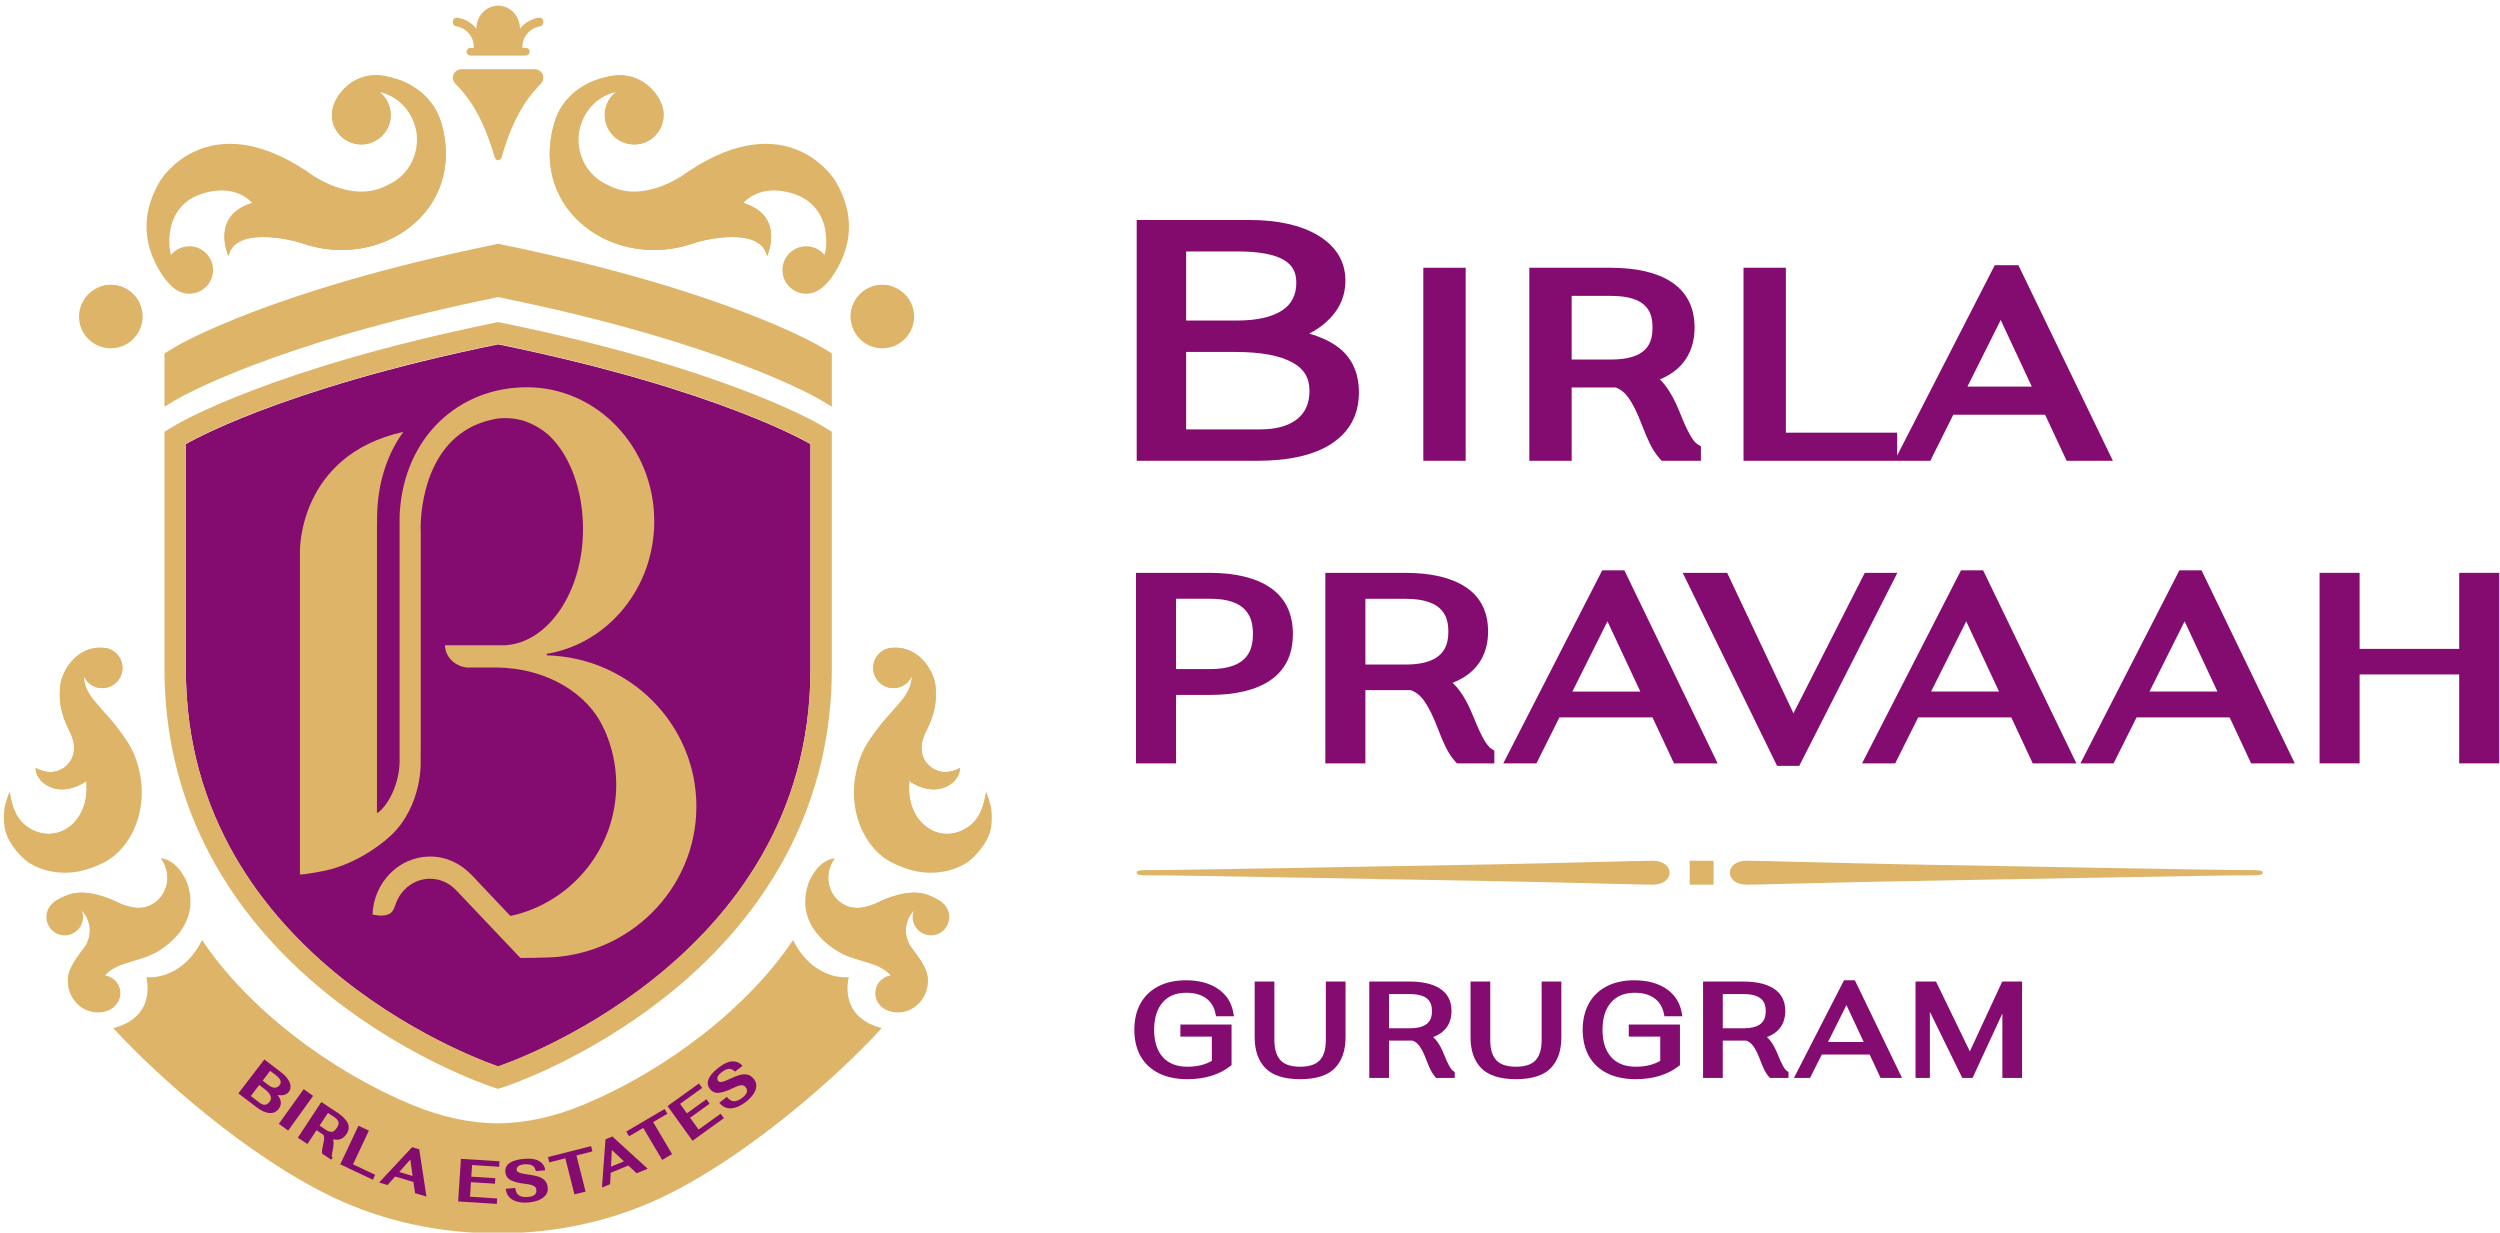 <svg version="1.2" xmlns="http://www.w3.org/2000/svg" viewBox="0 0 359 177" width="359" height="177">
	<style>
		.s0 { fill: #ddb468 } 
		.s1 { fill: #840b6f } 
		.s2 { fill: #840b6e } 
	</style>
	<g id="_Artboards_">
	</g>
	<g id="Layer 1">
		<g id="&lt;Group&gt;">
		</g>
		<g id="&lt;Group&gt;">
		</g>
		<g id="&lt;Group&gt;">
		</g>
		<g id="&lt;Group&gt;">
			<g id="&lt;Group&gt;">
				<path id="&lt;Path&gt;" class="s0" d="m71.44 177.1q-0.01 0-0.01 0c-8.12 0.03-16.25-1.68-23.54-5.14-12.25-5.81-25.32-17.42-31.62-24.32 6.38-1.64 4.74-7.32 4.74-7.32 0 0 4.96 0.69 8.01-5.33 6.4 9.61 18.12 18.72 30.32 23.74 4.01 1.65 8.04 2.54 12.08 2.59q0 0 0.01 0 0.01 0 0.02 0 0.01 0 0.01 0 0.01 0 0.02 0c4.03-0.05 8.07-0.94 12.08-2.59 12.19-5.02 23.92-14.13 30.32-23.74 3.04 6.02 8.01 5.33 8.01 5.33 0 0-1.65 5.68 4.73 7.32-6.3 6.9-19.37 18.51-31.62 24.32-7.29 3.46-15.41 5.17-23.53 5.14q-0.01 0-0.01 0 0 0 0 0"/>
				<g id="&lt;Group&gt;">
					<path id="&lt;Compound Path&gt;" fill-rule="evenodd" class="s1" d="m40.02 159.24q-0.45 0.6-1.19 0.6-0.09 0-0.19-0.01-0.83-0.09-1.85-0.87l-2.56-1.95 3.73-4.87 2.4 1.83q0.59 0.46 0.94 0.95 0.36 0.51 0.41 0.98 0.06 0.5-0.22 0.87-0.32 0.41-0.89 0.5-0.35 0.05-0.74-0.04 0.85 1.11 0.16 2.01zm-1.23-5.47l-1.07 1.41 0.84 0.64q0.49 0.38 0.9 0.38 0.41-0.01 0.7-0.39 0.23-0.3 0.11-0.64-0.13-0.37-0.61-0.74zm0.06 3.61q-0.17-0.47-0.82-0.96l-0.8-0.62-1.21 1.59 1.3 0.99q0.39 0.3 0.75 0.26 0.35-0.04 0.65-0.44 0.3-0.38 0.13-0.82z"/>
					<path id="&lt;Path&gt;" class="s1" d="m43.61 156.4l-3.57 4.98 1.34 0.97 3.58-4.98z"/>
					<path id="&lt;Compound Path&gt;" fill-rule="evenodd" class="s1" d="m47.83 163.6q0.06 0.21 0.07 0.44 0.02 0.37-0.08 0.88-0.12 0.6-0.17 0.94c-0.03 0.23 0.01 0.27 0.01 0.27l0.13 0.08-0.23 0.32-1.29-0.85-0.01-0.06q-0.04-0.24 0-0.55 0.04-0.29 0.14-0.71 0.13-0.56 0.15-0.91 0.02-0.29-0.12-0.5l-0.98-0.65-1.3 1.98-1.38-0.91 3.37-5.12 2.28 1.5q1.1 0.73 1.49 1.47 0.4 0.78-0.16 1.64-0.69 1.04-1.92 0.74zm-0.74-3.78l-1.2 1.82 0.9 0.6q0.48 0.31 0.86 0.29 0.37-0.03 0.72-0.57 0.35-0.54 0.23-0.87-0.12-0.36-0.61-0.68z"/>
					<path id="&lt;Path&gt;" class="s1" d="m52.97 162.36l-1.5-0.7-2.61 5.54 4.68 2.21 0.33-0.71-3.18-1.5z"/>
					<path id="&lt;Compound Path&gt;" fill-rule="evenodd" class="s1" d="m60.2 165.03l1.04 6.8-1.64-0.49-0.23-1.61-2.62-0.78-1.1 1.22-1.21-0.36 4.74-5.08zm-1.28 1.48l-1.59 1.79 1.92 0.57z"/>
					<path id="&lt;Path&gt;" class="s1" d="m65.79 172.53l5.55 0.35 0.05-0.78-3.89-0.25 0.13-2.09 3.45 0.22 0.05-0.79-3.45-0.22 0.11-1.67 3.89 0.25 0.05-0.79-5.54-0.35z"/>
					<path id="&lt;Path&gt;" class="s1" d="m77.22 168.93q-0.56-0.16-1.51-0.29-0.65-0.08-0.99-0.2c-0.27-0.08-0.38-0.16-0.42-0.21q-0.1-0.11-0.11-0.26-0.03-0.28 0.22-0.49 0.26-0.23 0.86-0.28 0.69-0.06 1.11 0.14 0.39 0.18 0.54 0.73l0.03 0.1 1.34-0.12-0.02-0.14q-0.15-0.8-0.92-1.22-0.75-0.4-2.11-0.28-1.38 0.13-2.05 0.59-0.7 0.48-0.62 1.32 0.08 0.86 0.92 1.22 0.79 0.34 1.91 0.46 0.67 0.07 1.03 0.2 0.33 0.12 0.45 0.28 0.12 0.16 0.14 0.4 0.04 0.44-0.23 0.68-0.29 0.26-0.96 0.32-0.84 0.08-1.28-0.2-0.43-0.26-0.54-0.97l-0.01-0.12-1.37 0.12 0.02 0.14q0.14 1 1.03 1.48 0.69 0.36 1.68 0.37 0.27 0 0.55-0.03 0.85-0.08 1.48-0.34 0.64-0.28 0.98-0.72 0.34-0.46 0.29-1.04-0.07-0.7-0.46-1.09-0.39-0.38-0.98-0.55z"/>
					<path id="&lt;Path&gt;" class="s1" d="m84.88 164.58l-6.06 1.54-0.13 0.03 0.19 0.77 2.3-0.59 1.31 5.18 1.6-0.4-1.31-5.18 2.29-0.59z"/>
					<path id="&lt;Compound Path&gt;" fill-rule="evenodd" class="s1" d="m87.99 163.25l5.02 4.58-1.59 0.65-1.19-1.11-2.53 1.04-0.09 1.64-1.17 0.48 0.51-6.93 0.98-0.4zm-0.13 1.89l-0.12 2.39 1.86-0.76z"/>
					<path id="&lt;Path&gt;" class="s1" d="m95.84 159.93l-0.41-0.68-5.5 3.24 0.4 0.68 2.04-1.2 2.72 4.6 1.42-0.84-2.72-4.6z"/>
					<path id="&lt;Path&gt;" class="s1" d="m100.32 162.2l-1.22-1.69 2.8-2.02-0.46-0.64-2.8 2.02-0.98-1.36 3.17-2.28-0.46-0.64-4.51 3.24 3.58 4.98 4.51-3.24-0.46-0.64z"/>
					<path id="&lt;Path&gt;" class="s1" d="m108.28 154.98q-0.42-0.55-0.97-0.67-0.53-0.11-1.12 0.07-0.55 0.16-1.43 0.57-0.59 0.28-0.94 0.37-0.31 0.09-0.47 0.04-0.14-0.03-0.23-0.15-0.17-0.22-0.08-0.53 0.1-0.33 0.57-0.7 0.56-0.43 1.01-0.49 0.43-0.05 0.85 0.32l0.08 0.08 1.07-0.83-0.1-0.11q-0.56-0.59-1.43-0.53-0.85 0.07-1.92 0.91-1.1 0.85-1.41 1.6-0.33 0.79 0.19 1.45 0.53 0.68 1.43 0.53 0.85-0.14 1.86-0.65 0.61-0.3 0.98-0.39 0.34-0.07 0.52 0 0.18 0.06 0.33 0.25 0.28 0.35 0.18 0.7-0.1 0.38-0.63 0.8-0.66 0.51-1.2 0.52-0.5 0-0.96-0.53l-0.08-0.1-1.09 0.85 0.1 0.1q0.59 0.7 1.47 0.7 0.09 0 0.19-0.01 0.98-0.08 2.06-0.92 0.67-0.53 1.06-1.09 0.39-0.57 0.43-1.13 0.04-0.57-0.32-1.03z"/>
				</g>
				<path id="&lt;Path&gt;" class="s0" d="m20.45 45.25c0.13 2.52-1.82 4.65-4.34 4.76-2.51 0.11-4.64-1.83-4.76-4.33-0.1-2.52 1.84-4.65 4.35-4.77 2.52-0.11 4.64 1.84 4.75 4.34z"/>
				<path id="&lt;Path&gt;" class="s1" d="m116.38 96.18c0 42.26-44.85 56.98-44.85 56.98 0 0-44.84-14.72-44.84-56.98v-32.4c0 0 13.02-7.82 44.84-14.33 31.83 6.51 44.85 14.33 44.85 14.33z"/>
				<path id="&lt;Path&gt;" class="s0" d="m78.64 94.11q0 0-0.02 0 0 0-0.03 0 0 0-0.03 0v-0.02q-0.06-0.03-0.07-0.1 0.01-0.07 0.07-0.1v-0.01q0.01 0 0.02-0.01c0 0 0.03-0.02 0.04-0.02q0.01 0.01 0.01 0.02c8.69-1.5 15.32-9.44 15.32-19.01 0-10.63-8.19-19.25-18.3-19.25-9.73 0-17.61 7.1-18.25 18.08 0 0.15-0.02 0.79-0.02 0.79q0 0.09 0 0.28c0 0.23 0 0.51 0 0.62v1.42 31.95c0.17 3.92-1.96 7.34-3.25 8.02v-3-5.39-9.67-22.72q0.02-0.8 0.02-1.44 0-0.19 0-0.38c0-0.13 0-0.24 0-0.28 0 0 0.02-0.65 0.04-0.81 0.23-4.28 1.6-8.15 3.73-11.06-15.09 3.35-14.85 17.11-14.85 17.11v0.41 19.17 15.06 8.96 2.86c0.96-0.04 1.86-0.27 2.76-0.4 4.62-0.74 8.55-3.58 10.26-5.17 4.64-4.37 4.32-10.73 4.32-10.73v-0.73-0.63h0.01v-31.81l-0.02-0.04h0.01c0 0-0.4-10.47 6.91-14.57q1.73-0.98 4.05-1.39c0.22-0.04 2.38-0.32 4.41 0.52 1.26 0.5 2.4 1.24 3.2 2.02 2.91 2.84 4.74 7.79 4.74 13.31 0 8.97-4.95 16.3-11.16 16.69h-5.45-3.21c0.03 1.68 1.43 3.04 3.21 3.2h4.24c7.14 0.06 13.18 3.75 15.39 8.86l0.02-0.02c1.1 2.44 1.73 5.13 1.73 7.97 0 8.94-6.07 16.45-14.3 18.65q-0.44 0.12-0.9 0.21l-5.64-5.96-0.01 0.01c-1.5-1.59-3.58-2.58-5.88-2.58-4.45 0-8.08 3.69-8.27 8.31 0 0 1.71 0.48 2.59-0.19 0.48-0.35 0.61-0.97 0.81-1.49 0.78-2.01 2.66-3.44 4.87-3.44 1.45 0 2.75 0.61 3.7 1.61h0.01l4.52 4.77 4.49 4.74v-0.01l0.24 0.26c1.32-0.01 2.41 0 3.2-0.05q0.11 0 0.23 0c12.09-0.12 21.85-9.79 21.85-21.71 0-11.74-9.5-21.31-21.36-21.69z"/>
				<g id="&lt;Group&gt;">
					<g id="&lt;Group&gt;">
						<path id="&lt;Path&gt;" class="s0" d="m63.4 17.74c-1.11-3.83-4.12-5.5-5.76-6.15-0.66-0.26-2.56-0.86-3.93-0.79-2.58 0.13-4.23 1.63-5.15 2.99q-0.32 0.47-0.53 1v0.02q-0.03 0.06-0.05 0.13-0.14 0.31-0.22 0.67-0.01 0.05-0.01 0.08-0.03 0.17-0.07 0.35 0.01-0.02 0.02-0.04c-0.27 2.14 1.13 4.17 3.28 4.64 2.28 0.5 4.53-0.94 5.03-3.22 0.36-1.65-0.3-3.28-1.55-4.24 3.09 0.63 5.42 3.47 5.42 6.87-0.01 2.9-1.69 5.39-4.1 6.45-5.42 3.1-11.73-1.92-11.73-1.92-14.35-9.53-20.98 1.28-20.98 1.28-3.69 6.05-1.56 10.89 0.2 13.58 1.01 1.53 1.94 2.11 1.94 2.11 0.56 0.4 1.23 0.63 1.97 0.63 1.88 0 3.42-1.52 3.42-3.41 0-1.87-1.54-3.4-3.41-3.41-1.06 0.01-2 0.48-2.62 1.24-0.48-1.4-0.22-3.67 0.21-4.79 1-2.69 3.09-3.8 5.21-4.26 4.28-0.93 6.21 1.6 6.21 1.6-6.05 1.86-3.39 7.62-3.39 7.62 0.89-4.25 8.84-2.43 10.49-1.86 11.45 4.01 23.66-4.66 20.1-17.17z"/>
						<path id="&lt;Path&gt;" class="s0" d="m63.4 17.74c-1.11-3.83-4.12-5.5-5.76-6.15-0.66-0.26-2.56-0.86-3.93-0.79-2.58 0.13-4.23 1.63-5.15 2.99q-0.32 0.47-0.53 1v0.02q-0.03 0.06-0.05 0.13-0.14 0.31-0.22 0.67-0.01 0.05-0.01 0.08-0.03 0.17-0.07 0.35 0.01-0.02 0.02-0.04c-0.27 2.14 1.13 4.17 3.28 4.64 2.28 0.5 4.53-0.94 5.03-3.22 0.36-1.65-0.3-3.28-1.55-4.24 1.94 0.4 3.58 1.66 4.53 3.4q0.12 0.21 0.21 0.42 0.04 0.07 0.07 0.14c3.67 8.04-4.05 17.08-15.23 13.16-1.64-0.57-5.2-1.88-7.84-1.15-6.05 1.86-3.39 7.62-3.39 7.62 0.89-4.25 8.84-2.43 10.49-1.86 11.45 4.01 23.66-4.66 20.1-17.17z"/>
					</g>
					<g id="&lt;Group&gt;">
						<path id="&lt;Path&gt;" class="s0" d="m79.57 17.74c1.09-3.83 4.1-5.5 5.74-6.15 0.67-0.26 2.56-0.86 3.93-0.79 2.58 0.13 4.24 1.63 5.16 2.99q0.31 0.47 0.53 1v0.02q0.02 0.06 0.05 0.13 0.12 0.31 0.21 0.67 0.01 0.05 0.02 0.08 0.03 0.17 0.06 0.35 0-0.02-0.01-0.04c0.26 2.14-1.14 4.17-3.28 4.64-2.28 0.5-4.53-0.94-5.03-3.22-0.37-1.65 0.29-3.28 1.54-4.24-3.08 0.63-5.42 3.47-5.41 6.87 0 2.9 1.69 5.39 4.09 6.45 5.44 3.1 11.73-1.92 11.73-1.92 14.36-9.53 20.98 1.28 20.98 1.28 3.69 6.05 1.57 10.89-0.19 13.58-1.01 1.53-1.95 2.11-1.95 2.11-0.56 0.4-1.23 0.63-1.96 0.63-1.88 0-3.42-1.52-3.42-3.41 0-1.87 1.53-3.4 3.42-3.41 1.05 0.01 2 0.48 2.62 1.24 0.48-1.4 0.21-3.67-0.21-4.79-1.02-2.69-3.1-3.8-5.23-4.26-4.27-0.93-6.2 1.6-6.2 1.6 6.06 1.86 3.39 7.62 3.39 7.62-0.9-4.25-8.85-2.43-10.49-1.86-11.45 4.01-23.67-4.66-20.09-17.17z"/>
						<path id="&lt;Path&gt;" class="s0" d="m79.57 17.74c1.09-3.83 4.1-5.5 5.74-6.15 0.67-0.26 2.56-0.86 3.93-0.79 2.58 0.13 4.24 1.63 5.16 2.99q0.31 0.47 0.53 1v0.02q0.02 0.06 0.05 0.13 0.12 0.31 0.21 0.67 0.01 0.05 0.02 0.08 0.03 0.17 0.06 0.35 0-0.02-0.01-0.04c0.26 2.14-1.14 4.17-3.28 4.64-2.28 0.5-4.53-0.94-5.03-3.22-0.37-1.65 0.29-3.28 1.54-4.24-1.94 0.4-3.58 1.66-4.52 3.4q-0.12 0.21-0.22 0.42-0.03 0.07-0.05 0.14c-3.68 8.04 4.03 17.08 15.23 13.16 1.63-0.57 5.19-1.88 7.83-1.15 6.06 1.86 3.39 7.62 3.39 7.62-0.9-4.25-8.85-2.43-10.49-1.86-11.45 4.01-23.67-4.66-20.09-17.17z"/>
					</g>
				</g>
				<path id="&lt;Path&gt;" class="s0" d="m122.16 45.25c-0.12 2.52 1.82 4.65 4.34 4.76 2.51 0.11 4.63-1.83 4.76-4.33 0.12-2.52-1.83-4.65-4.35-4.77-2.5-0.11-4.63 1.84-4.75 4.34z"/>
				<path id="&lt;Path&gt;" class="s0" d="m126.91 40.91q0.78 0.05 1.47 0.33 0.09 0.48 0.07 1c-0.12 2.5-2.24 4.45-4.75 4.34q-0.79-0.05-1.48-0.32-0.08-0.49-0.06-1.01c0.12-2.5 2.25-4.45 4.75-4.34z"/>
				<path id="&lt;Path&gt;" class="s0" d="m15.7 40.91q-0.79 0.05-1.47 0.33-0.09 0.48-0.07 1c0.12 2.5 2.24 4.45 4.76 4.34q0.78-0.05 1.47-0.32 0.08-0.49 0.06-1.01c-0.11-2.5-2.23-4.45-4.75-4.34z"/>
				<path id="&lt;Path&gt;" class="s0" d="m72.15 35.14l-0.62-0.13-0.61 0.13c-31.97 6.55-45.27 14.38-45.81 14.71l-1.49 0.9v7.66l1.49-0.91c0.54-0.33 13.84-8.16 45.81-14.71l0.61-0.13 0.62 0.13c31.98 6.55 45.26 14.38 45.81 14.71l1.49 0.91v-7.66l-1.49-0.9c-0.55-0.33-13.83-8.16-45.81-14.71z"/>
				<path id="&lt;Compound Path&gt;" class="s0" d="m77.83 2.66q-0.18-0.17-0.45-0.12c-1.06 0.16-2.04 0.71-2.71 1.58v-0.08-0.01-0.08l-0.01-0.08v-0.01q0-0.08-0.02-0.16l-0.01-0.08v-0.01l-0.02-0.07-0.01-0.08v-0.01l-0.02-0.07-0.01-0.08v-0.01l-0.02-0.07-0.02-0.08-0.03-0.07v-0.01l-0.02-0.07v-0.01l-0.03-0.07-0.03-0.07v-0.01l-0.02-0.06v-0.01l-0.04-0.06-0.03-0.08-0.04-0.07-0.04-0.06-0.03-0.07v-0.01l-0.04-0.06v-0.01l-0.05-0.06-0.05-0.07-0.03-0.06v-0.01h-0.02l-0.03-0.05-0.05-0.06v-0.01l-0.05-0.05-0.04-0.06-0.01-0.01-0.04-0.06-0.06-0.05-0.05-0.05-0.06-0.05v-0.01l-0.05-0.05v-0.01l-0.06-0.04-0.06-0.05v-0.01l-0.06-0.04-0.06-0.05-0.06-0.04h-0.01q-0.05-0.05-0.12-0.09l-0.07-0.04-0.06-0.04-0.06-0.04h-0.01l-0.06-0.03-0.06-0.03-0.08-0.04-0.07-0.03-0.07-0.02-0.07-0.03h-0.01l-0.07-0.03-0.08-0.03-0.07-0.01-0.07-0.02-0.07-0.02-0.08-0.02q-0.04-0.01-0.09-0.01l-0.07-0.02-0.07-0.01h-0.09l-0.08-0.01h-0.08-0.09-0.07-0.01q-0.03 0-0.07 0l-0.08 0.01h-0.01-0.06l-0.09 0.01-0.07 0.02-0.08 0.01-0.08 0.02q-0.03 0.01-0.08 0.02l-0.07 0.02-0.08 0.01-0.07 0.03-0.07 0.03-0.07 0.03-0.08 0.02-0.07 0.03-0.07 0.04-0.06 0.03-0.07 0.03-0.07 0.04-0.06 0.04-0.07 0.04q-0.07 0.04-0.13 0.09l-0.06 0.04h-0.01l-0.04 0.05-0.07 0.04v0.01l-0.07 0.05-0.04 0.04-0.01 0.01-0.05 0.05v0.01l-0.06 0.05-0.04 0.05h-0.01l-0.05 0.05-0.04 0.06h-0.02v0.01l-0.05 0.06-0.05 0.05v0.01l-0.04 0.06-0.04 0.05h-0.01v0.01l-0.04 0.06h-0.01l-0.03 0.07-0.04 0.06v0.01l-0.04 0.06-0.01 0.01-0.04 0.07-0.04 0.06-0.03 0.07-0.03 0.08-0.04 0.06v0.01l-0.02 0.06-0.01 0.01-0.01 0.07-0.04 0.07v0.01l-0.03 0.07v0.01l-0.02 0.07-0.02 0.08-0.02 0.07v0.01l-0.02 0.08-0.02 0.07v0.01l-0.01 0.08-0.01 0.07v0.01l-0.02 0.08q0 0.08-0.01 0.16v0.01 0.08 0.08 0.01l-0.01 0.08c-0.68-0.87-1.64-1.42-2.72-1.58q-0.25-0.05-0.45 0.12-0.2 0.17-0.2 0.42v0.15c0 0.28 0.21 0.51 0.48 0.56 1.43 0.22 2.53 1.46 2.53 2.95q0 0.06 0 0.13h-0.48c-0.31 0-0.56 0.25-0.56 0.56 0 0.3 0.25 0.55 0.56 0.55h3.96 3.98c0.31 0 0.56-0.25 0.56-0.55 0-0.31-0.25-0.56-0.56-0.56h-0.49q0-0.07 0-0.13c0-1.49 1.11-2.73 2.53-2.95 0.28-0.05 0.47-0.28 0.47-0.56v-0.15q0-0.25-0.19-0.42z"/>
				<path id="&lt;Path&gt;" class="s0" d="m78.02 11.16c0-0.6-0.42-1.09-0.98-1.19l-0.01-0.01q-0.1-0.02-0.21-0.02h-5.29-5.29q-0.1 0-0.2 0.02v0.01c-0.57 0.1-1 0.59-1 1.19q0.01 0.41 0.25 0.72l-0.01 0.02c1.23 1.3 3.77 3.73 5.79 10.81h0.02c0.07 0.17 0.25 0.3 0.44 0.3 0.21 0 0.37-0.13 0.45-0.3h0.01c2.02-7.08 4.57-9.51 5.79-10.81l-0.01-0.02c0.15-0.2 0.25-0.45 0.25-0.72z"/>
				<path id="&lt;Compound Path&gt;" fill-rule="evenodd" class="s0" d="m119.45 62v34.12c0 18.26-8.15 34.42-23.57 46.76-11.52 9.2-22.9 13-23.38 13.16l-0.97 0.32-0.96-0.32c-0.47-0.16-11.87-3.96-23.38-13.16-15.42-12.34-23.57-28.5-23.57-46.76v-34.12l1.49-0.9c0.54-0.33 13.84-8.18 45.81-14.72l0.61-0.13 0.62 0.13c31.98 6.54 45.26 14.39 45.81 14.72zm-3.07 1.74c0 0-13.02-7.83-44.85-14.34-31.82 6.51-44.84 14.34-44.84 14.34v32.38c0 42.27 44.84 56.99 44.84 56.99 0 0 44.85-14.72 44.85-56.99z"/>
				<path id="&lt;Path&gt;" class="s0" d="m123.65 108.49c0.6-1.52 1.58-2.84 2.77-4.4 0.49-0.65 2.75-3.09 3.25-3.77 0.67-0.89 1.2-1.94 1.26-3.19-0.38 0.78-1.08 1.4-1.99 1.61-1.56 0.35-3.11-0.62-3.47-2.18-0.36-1.56 0.62-3.11 2.17-3.47q0.38-0.08 0.74-0.06 0.02-0.01 0.02-0.01 0 0 0-0.01c3.62-0.12 5.72 3.36 5.93 5.49 0.3 3.02-0.55 4.95-1.52 6.87q-0.11 0.26-0.21 0.56c-0.9 2.59 0.62 4.51 2.57 4.89 0.86 0.16 1.84-0.08 2.7-0.55-0.03 1.11-0.87 1.94-0.88 1.95-2.58 2.36-5.82 0.31-5.82 0.31q-0.33-0.16-0.59-0.41-0.06 0.68-0.03 1.43c0.14 4.78 4.38 7.69 8.18 5.4 2.06-1.26 2.53-3.3 2.88-5.21q0 0 0.03 0.11 0.02 0.01 0.01 0.02 0.02 0.03 0.02 0.03c0.16 0.43 0.59 1.62 0.67 2.16 0.11 1.02 0.14 2.19-0.14 3.28-0.29 1.18-1.21 2.56-2.3 3.65q-0.28 0.27-0.56 0.51c-0.83 0.73-2.28 1.33-3.38 1.57-3.33 0.72-5.9-0.23-7.87-1.2-4.1-2.03-7.15-8.44-4.44-15.38z"/>
				<path id="&lt;Path&gt;" class="s0" d="m127.08 108.89c0.48-1.21 1.25-2.25 2.19-3.49 0.2-0.26 0.72-0.84 1.25-1.44 0.3-0.35 1.11-1.4 1.43-1.94 0.05-0.07 0.19-0.34 0.23-0.43 0.17-0.35 0.33-0.69 0.44-0.97 0.02-0.06 0.11-0.31 0.12-0.42 0.04-0.14 0.07-0.31 0.07-0.38q0.07-0.42 0.1-0.7c0-0.04 0-0.2 0-0.24 0-1.37-0.37-3.84-2.77-5.19 0.48 0.39 0.82 0.93 0.98 1.58 0.35 1.56-0.62 3.12-2.18 3.47-1.56 0.35-3.11-0.62-3.47-2.18-0.36-1.56 0.62-3.11 2.17-3.47 0.26-0.06 0.76-0.07 0.76-0.07l0.01-0.01q0.2 0 0.4 0c3.37 0.14 5.31 3.44 5.52 5.49 0.3 3.02-0.55 4.95-1.52 6.87q-0.11 0.26-0.21 0.56c-0.9 2.59 0.62 4.51 2.57 4.89 0.86 0.16 1.84-0.08 2.7-0.55-0.03 1.11-0.87 1.94-0.88 1.95-2.58 2.36-5.82 0.31-5.82 0.31q-0.33-0.16-0.59-0.41-0.06 0.68-0.03 1.43c0.14 4.78 4.38 7.69 8.18 5.4 2.06-1.26 2.53-3.3 2.88-5.21 0 0 0.22 0.59 0.43 1.21q-0.16-0.1-0.15-0.07c0.1 0.81 0.1 1.73-0.11 2.61-0.24 0.93-0.96 2.03-1.83 2.89q-0.21 0.21-0.44 0.4c-0.67 0.59-1.82 1.06-2.68 1.24-2.63 0.58-4.75-0.05-6.31-0.83-3.24-1.6-5.6-6.81-3.44-12.3z"/>
				<path id="&lt;Path&gt;" class="s0" d="m119.89 123.24c-0.48 0.62-0.82 1.39-0.92 2.23-0.29 2.41 1.33 4.6 3.62 4.88q0.56 0.07 1.09-0.01c0.54-0.09 1.11-0.22 1.76-0.47q0.36-0.14 0.74-0.33c0.49-0.24 4.39-2.16 7.22-0.96 0.69 0.3 1.3 0.57 1.91 1.03q-0.28-0.08-0.57-0.12c-2.28-0.28-4.35 1.34-4.63 3.62-0.11 0.82 0.05 1.62 0.38 2.31q0.05 0.17 0.23 0.41 0 0.02 0.03 0.04 0.08 0.13 0.18 0.27 0.01 0.02 0.02 0.02c0.68 0.94 1.87 2.4 2.17 3.74q0.15 0.63 0.09 1.33c-0.17 2.43-2.19 4.29-4.51 4.15q-0.83-0.05-1.54-0.41c-0.08-0.04-0.43-0.26-0.54-0.36q-0.01-0.01-0.03-0.03c-0.1-0.09-0.38-0.42-0.46-0.53-0.31-0.46-0.48-1.02-0.43-1.61 0.08-1.23 1.03-2.2 2.2-2.36q-0.51-0.61-1.22-0.99-0.31-0.18-0.67-0.35c-0.69-0.33-3.65-1.14-4.27-1.41-0.48-0.21-0.97-0.44-1.28-0.62-2.12-1.25-6.15-4.41-4.4-9.78 0 0 1.13-3.36 3.83-3.69z"/>
				<path id="&lt;Path&gt;" class="s0" d="m131.73 129.91c-0.97 1.08-0.89 2.74 0.19 3.72 1.07 0.98 2.73 0.9 3.71-0.18 0.97-1.08 0.9-2.75-0.18-3.72-1.07-0.97-2.74-0.9-3.72 0.18z"/>
				<path id="&lt;Path&gt;" class="s0" d="m128.73 136.45c-0.86-0.37-4.85-1.67-6.8-2.8-3.42-1.99-6.88-5.45-2.04-10.41-0.48 0.62-0.82 1.39-0.92 2.23-0.29 2.41 1.33 4.6 3.62 4.88q0.56 0.07 1.09-0.01c0.54-0.09 1.11-0.22 1.76-0.47q0.36-0.14 0.74-0.33c0.49-0.24 4.39-2.16 7.22-0.96 0.69 0.3 1.3 0.57 1.91 1.03q-0.28-0.08-0.57-0.12c-2.28-0.28-4.35 1.34-4.63 3.62-0.11 0.82 0.05 1.62 0.38 2.31q0.05 0.17 0.23 0.41 0 0.02 0.03 0.04 0.08 0.13 0.18 0.27 0.01 0.02 0.02 0.02c0.68 0.94 1.87 2.4 2.17 3.74q0.15 0.63 0.09 1.33c-0.06 0.95-0.41 1.81-0.95 2.5 0.88-1.23 2.51-4.61-3.53-7.28z"/>
				<path id="&lt;Path&gt;" class="s0" d="m19.33 108.49c-0.6-1.52-1.58-2.84-2.78-4.4-0.48-0.65-2.74-3.09-3.24-3.77-0.67-0.89-1.2-1.94-1.26-3.19 0.38 0.78 1.08 1.4 1.99 1.61 1.56 0.35 3.11-0.62 3.47-2.18 0.36-1.56-0.62-3.11-2.17-3.47q-0.38-0.08-0.74-0.06-0.02-0.01-0.02-0.01 0 0 0-0.01c-3.62-0.12-5.72 3.36-5.93 5.49-0.3 3.02 0.55 4.95 1.52 6.87q0.11 0.26 0.21 0.56c0.9 2.59-0.62 4.51-2.57 4.89-0.86 0.16-1.84-0.08-2.7-0.55 0.03 1.11 0.87 1.94 0.88 1.95 2.58 2.36 5.81 0.31 5.81 0.31q0.34-0.16 0.6-0.41 0.06 0.68 0.03 1.43c-0.14 4.78-4.38 7.69-8.18 5.4-2.06-1.26-2.53-3.3-2.88-5.21q0 0-0.03 0.11-0.02 0.01-0.01 0.02-0.02 0.03-0.02 0.03c-0.16 0.43-0.59 1.62-0.67 2.16-0.11 1.02-0.14 2.19 0.14 3.28 0.29 1.18 1.21 2.56 2.3 3.65q0.28 0.27 0.56 0.51c0.83 0.73 2.28 1.33 3.38 1.57 3.33 0.72 5.9-0.23 7.87-1.2 4.1-2.03 7.15-8.44 4.44-15.38z"/>
				<path id="&lt;Path&gt;" class="s0" d="m15.9 108.89c-0.48-1.21-1.25-2.25-2.19-3.49-0.2-0.26-0.72-0.84-1.25-1.44-0.31-0.35-1.11-1.4-1.43-1.94-0.05-0.07-0.19-0.34-0.23-0.43-0.17-0.35-0.33-0.69-0.44-0.97-0.02-0.06-0.11-0.31-0.12-0.42-0.04-0.14-0.07-0.31-0.07-0.38q-0.07-0.42-0.1-0.7c0-0.04 0-0.2 0-0.24 0-1.37 0.37-3.84 2.77-5.19-0.48 0.39-0.83 0.93-0.98 1.58-0.35 1.56 0.62 3.12 2.18 3.47 1.56 0.35 3.11-0.62 3.47-2.18 0.36-1.56-0.62-3.11-2.17-3.47-0.26-0.06-0.76-0.07-0.76-0.07l-0.01-0.01q-0.2 0-0.4 0c-3.37 0.14-5.31 3.44-5.52 5.49-0.3 3.02 0.55 4.95 1.52 6.87q0.11 0.26 0.21 0.56c0.9 2.59-0.62 4.51-2.57 4.89-0.86 0.16-1.84-0.08-2.7-0.55 0.03 1.11 0.87 1.94 0.88 1.95 2.58 2.36 5.81 0.31 5.81 0.31q0.34-0.16 0.6-0.41 0.06 0.68 0.03 1.43c-0.14 4.78-4.38 7.69-8.18 5.4-2.06-1.26-2.53-3.3-2.88-5.21 0 0-0.22 0.59-0.43 1.21q0.16-0.1 0.15-0.07c-0.1 0.81-0.1 1.73 0.11 2.61 0.23 0.93 0.96 2.03 1.83 2.89q0.21 0.21 0.44 0.4c0.67 0.59 1.82 1.06 2.68 1.24 2.63 0.58 4.75-0.05 6.31-0.83 3.24-1.6 5.6-6.81 3.44-12.3z"/>
				<path id="&lt;Path&gt;" class="s0" d="m23.09 123.24c0.48 0.62 0.82 1.39 0.92 2.23 0.29 2.41-1.33 4.6-3.62 4.88q-0.56 0.07-1.09-0.01c-0.54-0.09-1.11-0.22-1.76-0.47q-0.36-0.14-0.74-0.33c-0.49-0.24-4.39-2.16-7.22-0.96-0.69 0.3-1.3 0.57-1.91 1.03q0.28-0.08 0.57-0.12c2.28-0.28 4.35 1.34 4.63 3.62 0.11 0.82-0.05 1.62-0.38 2.31q-0.05 0.17-0.22 0.41-0.01 0.02-0.04 0.04-0.08 0.13-0.18 0.27-0.01 0.02-0.02 0.02c-0.68 0.94-1.87 2.4-2.17 3.74q-0.15 0.63-0.09 1.33c0.17 2.43 2.19 4.29 4.51 4.15q0.83-0.05 1.54-0.41c0.08-0.04 0.43-0.26 0.54-0.36q0.01-0.01 0.03-0.03c0.1-0.09 0.38-0.42 0.46-0.53 0.31-0.46 0.48-1.02 0.43-1.61-0.08-1.23-1.03-2.2-2.2-2.36q0.51-0.61 1.22-0.99 0.31-0.18 0.67-0.35c0.69-0.33 3.65-1.14 4.27-1.41 0.48-0.21 0.97-0.44 1.28-0.62 2.12-1.25 6.15-4.41 4.4-9.78 0 0-1.12-3.36-3.83-3.69z"/>
				<path id="&lt;Path&gt;" class="s0" d="m11.25 129.91c0.97 1.08 0.89 2.74-0.19 3.72-1.08 0.98-2.73 0.9-3.72-0.18-0.96-1.08-0.89-2.75 0.19-3.72 1.07-0.97 2.74-0.9 3.72 0.18z"/>
				<path id="&lt;Path&gt;" class="s0" d="m14.25 136.45c0.86-0.37 4.85-1.67 6.8-2.8 3.42-1.99 6.88-5.45 2.04-10.41 0.48 0.62 0.82 1.39 0.92 2.23 0.29 2.41-1.33 4.6-3.62 4.88q-0.56 0.07-1.09-0.01c-0.54-0.09-1.11-0.22-1.76-0.47q-0.36-0.14-0.74-0.33c-0.49-0.24-4.39-2.16-7.22-0.96-0.69 0.3-1.3 0.57-1.91 1.03q0.28-0.08 0.57-0.12c2.28-0.28 4.35 1.34 4.63 3.62 0.11 0.82-0.05 1.62-0.38 2.31q-0.05 0.17-0.22 0.41-0.01 0.02-0.04 0.04-0.08 0.13-0.18 0.27-0.01 0.02-0.02 0.02c-0.68 0.94-1.87 2.4-2.17 3.74q-0.15 0.63-0.09 1.33c0.06 0.95 0.41 1.81 0.95 2.5-0.88-1.23-2.51-4.61 3.53-7.28z"/>
			</g>
			<g id="&lt;Group&gt;">
				<path id="&lt;Path&gt;" class="s0" d="m324.93 125.32c0 0.22-0.05 0.41-2.3 0.38-2.28-0.04-38.7 0.65-48.55 0.82-9.86 0.17-21.6 0.52-23.24 0.52-1.63 0-2.42-0.85-2.43-1.7h-0.01v-0.02-0.02h0.01c0.01-0.84 0.8-1.7 2.43-1.7 1.64 0 13.38 0.34 23.24 0.53 9.85 0.16 46.27 0.86 48.55 0.81 2.25-0.03 2.3 0.15 2.3 0.38z"/>
				<path id="&lt;Path&gt;" class="s0" d="m239.76 125.31l-0.01 0.01 0.01 0.02h-0.01c-0.01 0.85-0.81 1.7-2.43 1.7-1.64 0-13.38-0.35-23.24-0.52-9.85-0.17-46.28-0.86-48.54-0.82-2.26 0.03-2.31-0.16-2.31-0.38 0-0.23 0.05-0.41 2.31-0.38 2.26 0.05 38.69-0.65 48.54-0.81 9.86-0.19 21.6-0.53 23.24-0.53 1.62 0 2.42 0.86 2.43 1.7z"/>
				<path id="&lt;Path&gt;" class="s0" d="m242.64 123.6h3.43v3.44h-3.43z"/>
			</g>
			<g id="&lt;Group&gt;">
				<path id="&lt;Compound Path&gt;" fill-rule="evenodd" class="s2" d="m195.14 56.35c0 3.2-1.34 5.69-3.99 7.4-2.48 1.61-6.06 2.42-10.63 2.42h-17.29v-34.58h16.19c4.06 0 7.36 0.74 9.81 2.19 2.63 1.57 3.97 3.77 3.97 6.53 0 2.33-0.95 4.35-2.83 6q-1.06 0.93-2.37 1.59 2.3 0.67 3.88 1.76c2.16 1.5 3.26 3.75 3.26 6.69zm-10.77-19.02c-1.39-0.81-3.59-1.22-6.57-1.22h-7.47v9.92h7.33q4.31-0.01 6.51-1.49c1.33-0.9 1.98-2.2 1.98-3.96 0-1.5-0.57-2.53-1.78-3.25zm-14.04 24.33h10.65q3.47-0.01 5.32-1.5c1.17-0.95 1.74-2.27 1.74-4.04 0-1.84-0.76-3.12-2.39-4.04-1.8-1.02-4.58-1.54-8.26-1.54h-7.06z"/>
				<path id="&lt;Path&gt;" class="s1" d="m204.39 66.17h6.08v-27.72h-6.08z"/>
				<path id="&lt;Compound Path&gt;" fill-rule="evenodd" class="s1" d="m243.71 63.76l0.54 0.34v2.07h-5.63l-0.34-0.38q-0.72-0.81-1.32-2-0.55-1.11-1.19-2.79-0.96-2.55-1.93-3.9-0.77-1.08-1.83-1.46h-6.32v10.53h-6.08v-27.72h11.65c3.69 0 6.62 0.67 8.7 2.01 2.24 1.45 3.38 3.66 3.38 6.58 0 2.57-0.93 5.76-4.98 7.44q0.42 0.41 0.78 0.89 1.12 1.45 2.09 3.89 0.8 2.03 1.47 3.22c0.49 0.87 0.85 1.17 1.01 1.28zm-12.38-21.27h-5.64v9.14h5.64c5.29 0 5.97-2.45 5.97-4.59 0-2.12-0.68-4.55-5.97-4.55z"/>
				<path id="&lt;Compound Path&gt;" fill-rule="evenodd" class="s1" d="m289.84 38.08l13.57 28.09h-6.64l-3.09-6.61h-13.19l-3.3 6.61h-26.82v-27.72h6.08v23.68h15.98v3.29l14.02-27.34zm1.93 17.44l-4.47-9.57-4.78 9.57z"/>
			</g>
			<g id="&lt;Group&gt;">
				<path id="&lt;Path&gt;" class="s1" d="m170.36 142.56q1.75 0 2.83 0.79 1.07 0.77 1.36 2.23l0.07 0.36h2.58l-0.1-0.53q-0.38-2.19-2.23-3.43-1.81-1.21-4.57-1.21-2.27 0-3.93 0.85-1.7 0.87-2.6 2.48-0.88 1.6-0.88 3.79 0 2.18 0.9 3.79 0.93 1.61 2.66 2.46 1.7 0.83 4.06 0.83 1.86 0 3.43-0.48 1.58-0.49 2.74-1.41l0.17-0.13v-5.83h-7.35v1.74h4.52v3.48q-0.71 0.4-1.48 0.6-0.91 0.24-2.01 0.24c-1.55 0-2.7-0.45-3.54-1.36q-1.25-1.38-1.26-3.95 0.01-2.54 1.24-3.94c0.81-0.92 1.92-1.37 3.39-1.37z"/>
				<path id="&lt;Path&gt;" class="s1" d="m190.39 149.38q0 1.93-0.87 2.87-0.86 0.93-2.81 0.93-2 0-2.84-0.94-0.86-0.96-0.87-2.86v-8.43h-2.83v8.01q0.01 2.88 1.57 4.45 1.57 1.56 4.97 1.56 3.39 0 4.95-1.56 1.55-1.57 1.56-4.45v-8.01h-2.83z"/>
				<path id="&lt;Compound Path&gt;" fill-rule="evenodd" class="s1" d="m208.69 153.8l0.21 0.14v0.85h-2.67l-0.14-0.15q-0.35-0.4-0.65-0.99-0.28-0.56-0.6-1.41-0.49-1.31-0.99-2.01-0.43-0.6-1.02-0.8h-3.37v5.36h-2.83v-13.84h5.79q2.79 0 4.36 1.01 1.65 1.06 1.66 3.23c0 1.3-0.49 2.93-2.64 3.73q0.28 0.26 0.53 0.58 0.56 0.73 1.04 1.95 0.41 1.04 0.76 1.65c0.25 0.45 0.44 0.63 0.56 0.7zm-6.23-11.05h-3v4.91h3c2.84 0 3.17-1.41 3.17-2.47 0-1.05-0.33-2.44-3.17-2.44z"/>
				<path id="&lt;Path&gt;" class="s1" d="m221.38 149.38q0 1.93-0.87 2.87-0.85 0.93-2.81 0.93-1.99 0-2.84-0.94-0.86-0.96-0.86-2.86v-8.43h-2.83v8.01q0 2.88 1.56 4.45 1.57 1.56 4.97 1.56 3.4 0 4.96-1.56 1.55-1.57 1.55-4.45v-8.01h-2.83z"/>
				<path id="&lt;Path&gt;" class="s1" d="m234.75 142.56q1.75 0 2.83 0.79 1.06 0.77 1.36 2.23l0.07 0.36h2.58l-0.1-0.53q-0.39-2.19-2.23-3.43-1.81-1.21-4.57-1.21-2.27 0-3.94 0.85-1.69 0.87-2.59 2.48-0.88 1.6-0.89 3.79 0.01 2.18 0.91 3.79 0.92 1.61 2.65 2.46 1.71 0.83 4.06 0.83 1.86 0 3.43-0.48 1.59-0.49 2.75-1.41l0.17-0.13v-5.83h-7.35v1.74h4.52v3.48q-0.71 0.4-1.49 0.6-0.9 0.24-2.01 0.24c-1.54 0-2.7-0.45-3.53-1.36q-1.26-1.38-1.26-3.95 0-2.54 1.24-3.94c0.81-0.92 1.92-1.37 3.39-1.37z"/>
				<path id="&lt;Compound Path&gt;" fill-rule="evenodd" class="s1" d="m256.62 153.8l0.21 0.14v0.85h-2.67l-0.14-0.15q-0.35-0.4-0.65-0.99-0.28-0.56-0.6-1.41-0.49-1.31-0.99-2.01-0.43-0.6-1.02-0.8h-3.37v5.36h-2.83v-13.84h5.79q2.79 0 4.36 1.01 1.65 1.06 1.66 3.23c0 1.3-0.49 2.93-2.64 3.73q0.28 0.26 0.53 0.58 0.56 0.73 1.04 1.95 0.41 1.04 0.76 1.65c0.25 0.45 0.44 0.63 0.56 0.7zm-6.23-11.05h-3v4.91h3c2.84 0 3.17-1.41 3.17-2.47 0-1.05-0.33-2.44-3.17-2.44z"/>
				<path id="&lt;Compound Path&gt;" fill-rule="evenodd" class="s1" d="m266.36 140.77l6.77 14.02h-3.08l-1.57-3.36h-6.87l-1.69 3.36h-2.31l7.19-14.02zm1.27 8.86l-2.48-5.3-2.65 5.3z"/>
				<path id="&lt;Path&gt;" class="s1" d="m282.87 150.98l-4.86-10.03h-2.94v13.84h2.06v-9.5l4.65 9.5h1.48l4.28-9.25v9.25h2.83v-13.84h-2.85z"/>
				<path id="&lt;Compound Path&gt;" fill-rule="evenodd" class="s1" d="m168.88 109.62h-5.75v-27.36h10.6c3.66 0 6.57 0.71 8.63 2.09 2.19 1.47 3.3 3.72 3.3 6.7 0 2.94-1.09 5.18-3.26 6.65-2.04 1.39-4.96 2.09-8.67 2.09h-4.85zm4.92-23.64h-4.92v10.1h4.92c5.48 0 6.12-2.87 6.12-5.03 0-2.18-0.64-5.07-6.12-5.07z"/>
				<path id="&lt;Compound Path&gt;" fill-rule="evenodd" class="s1" d="m214.59 109.62h-5.38l-0.29-0.33q-0.71-0.79-1.29-1.96-0.55-1.1-1.18-2.78-0.97-2.55-1.95-3.92-0.81-1.14-1.93-1.53h-6.5v10.52h-5.75v-27.36h11.47c3.65 0 6.55 0.67 8.6 1.99 2.19 1.41 3.3 3.57 3.3 6.43 0 2.56-0.94 5.75-5.1 7.37q0.5 0.47 0.94 1.04 1.1 1.44 2.06 3.85 0.81 2.03 1.48 3.23c0.51 0.9 0.89 1.22 1.06 1.33l0.46 0.29zm-12.73-23.63h-5.79v9.44h5.79c5.49 0 6.12-2.7 6.12-4.74 0-2.02-0.63-4.7-6.12-4.7z"/>
				<path id="&lt;Compound Path&gt;" fill-rule="evenodd" class="s1" d="m220.63 109.62h-4.76l14.21-27.72h3.18l13.39 27.72h-6.26l-3.09-6.6h-13.37zm14.92-10.31l-4.72-10.09-5.04 10.09z"/>
				<path id="&lt;Path&gt;" class="s1" d="m258.37 109.98l14.09-27.72h-4.68l-10.24 20.17-9.52-20.17h-6.38l13.55 27.72z"/>
				<path id="&lt;Compound Path&gt;" fill-rule="evenodd" class="s1" d="m284.78 81.9l13.39 27.72h-6.27l-3.08-6.6h-13.37l-3.3 6.6h-4.76l14.21-27.72zm2.28 17.4l-4.71-10.08-5.04 10.08z"/>
				<path id="&lt;Compound Path&gt;" fill-rule="evenodd" class="s1" d="m316.14 81.9l13.39 27.72h-6.27l-3.08-6.6h-13.37l-3.3 6.6h-4.76l14.21-27.72zm2.28 17.4l-4.71-10.08-5.04 10.08z"/>
				<path id="&lt;Path&gt;" class="s1" d="m353.14 82.26v10.92h-14.3v-10.92h-5.75v27.36h5.75v-12.77h14.3v12.77h5.75v-27.36z"/>
			</g>
		</g>
	</g>
</svg>